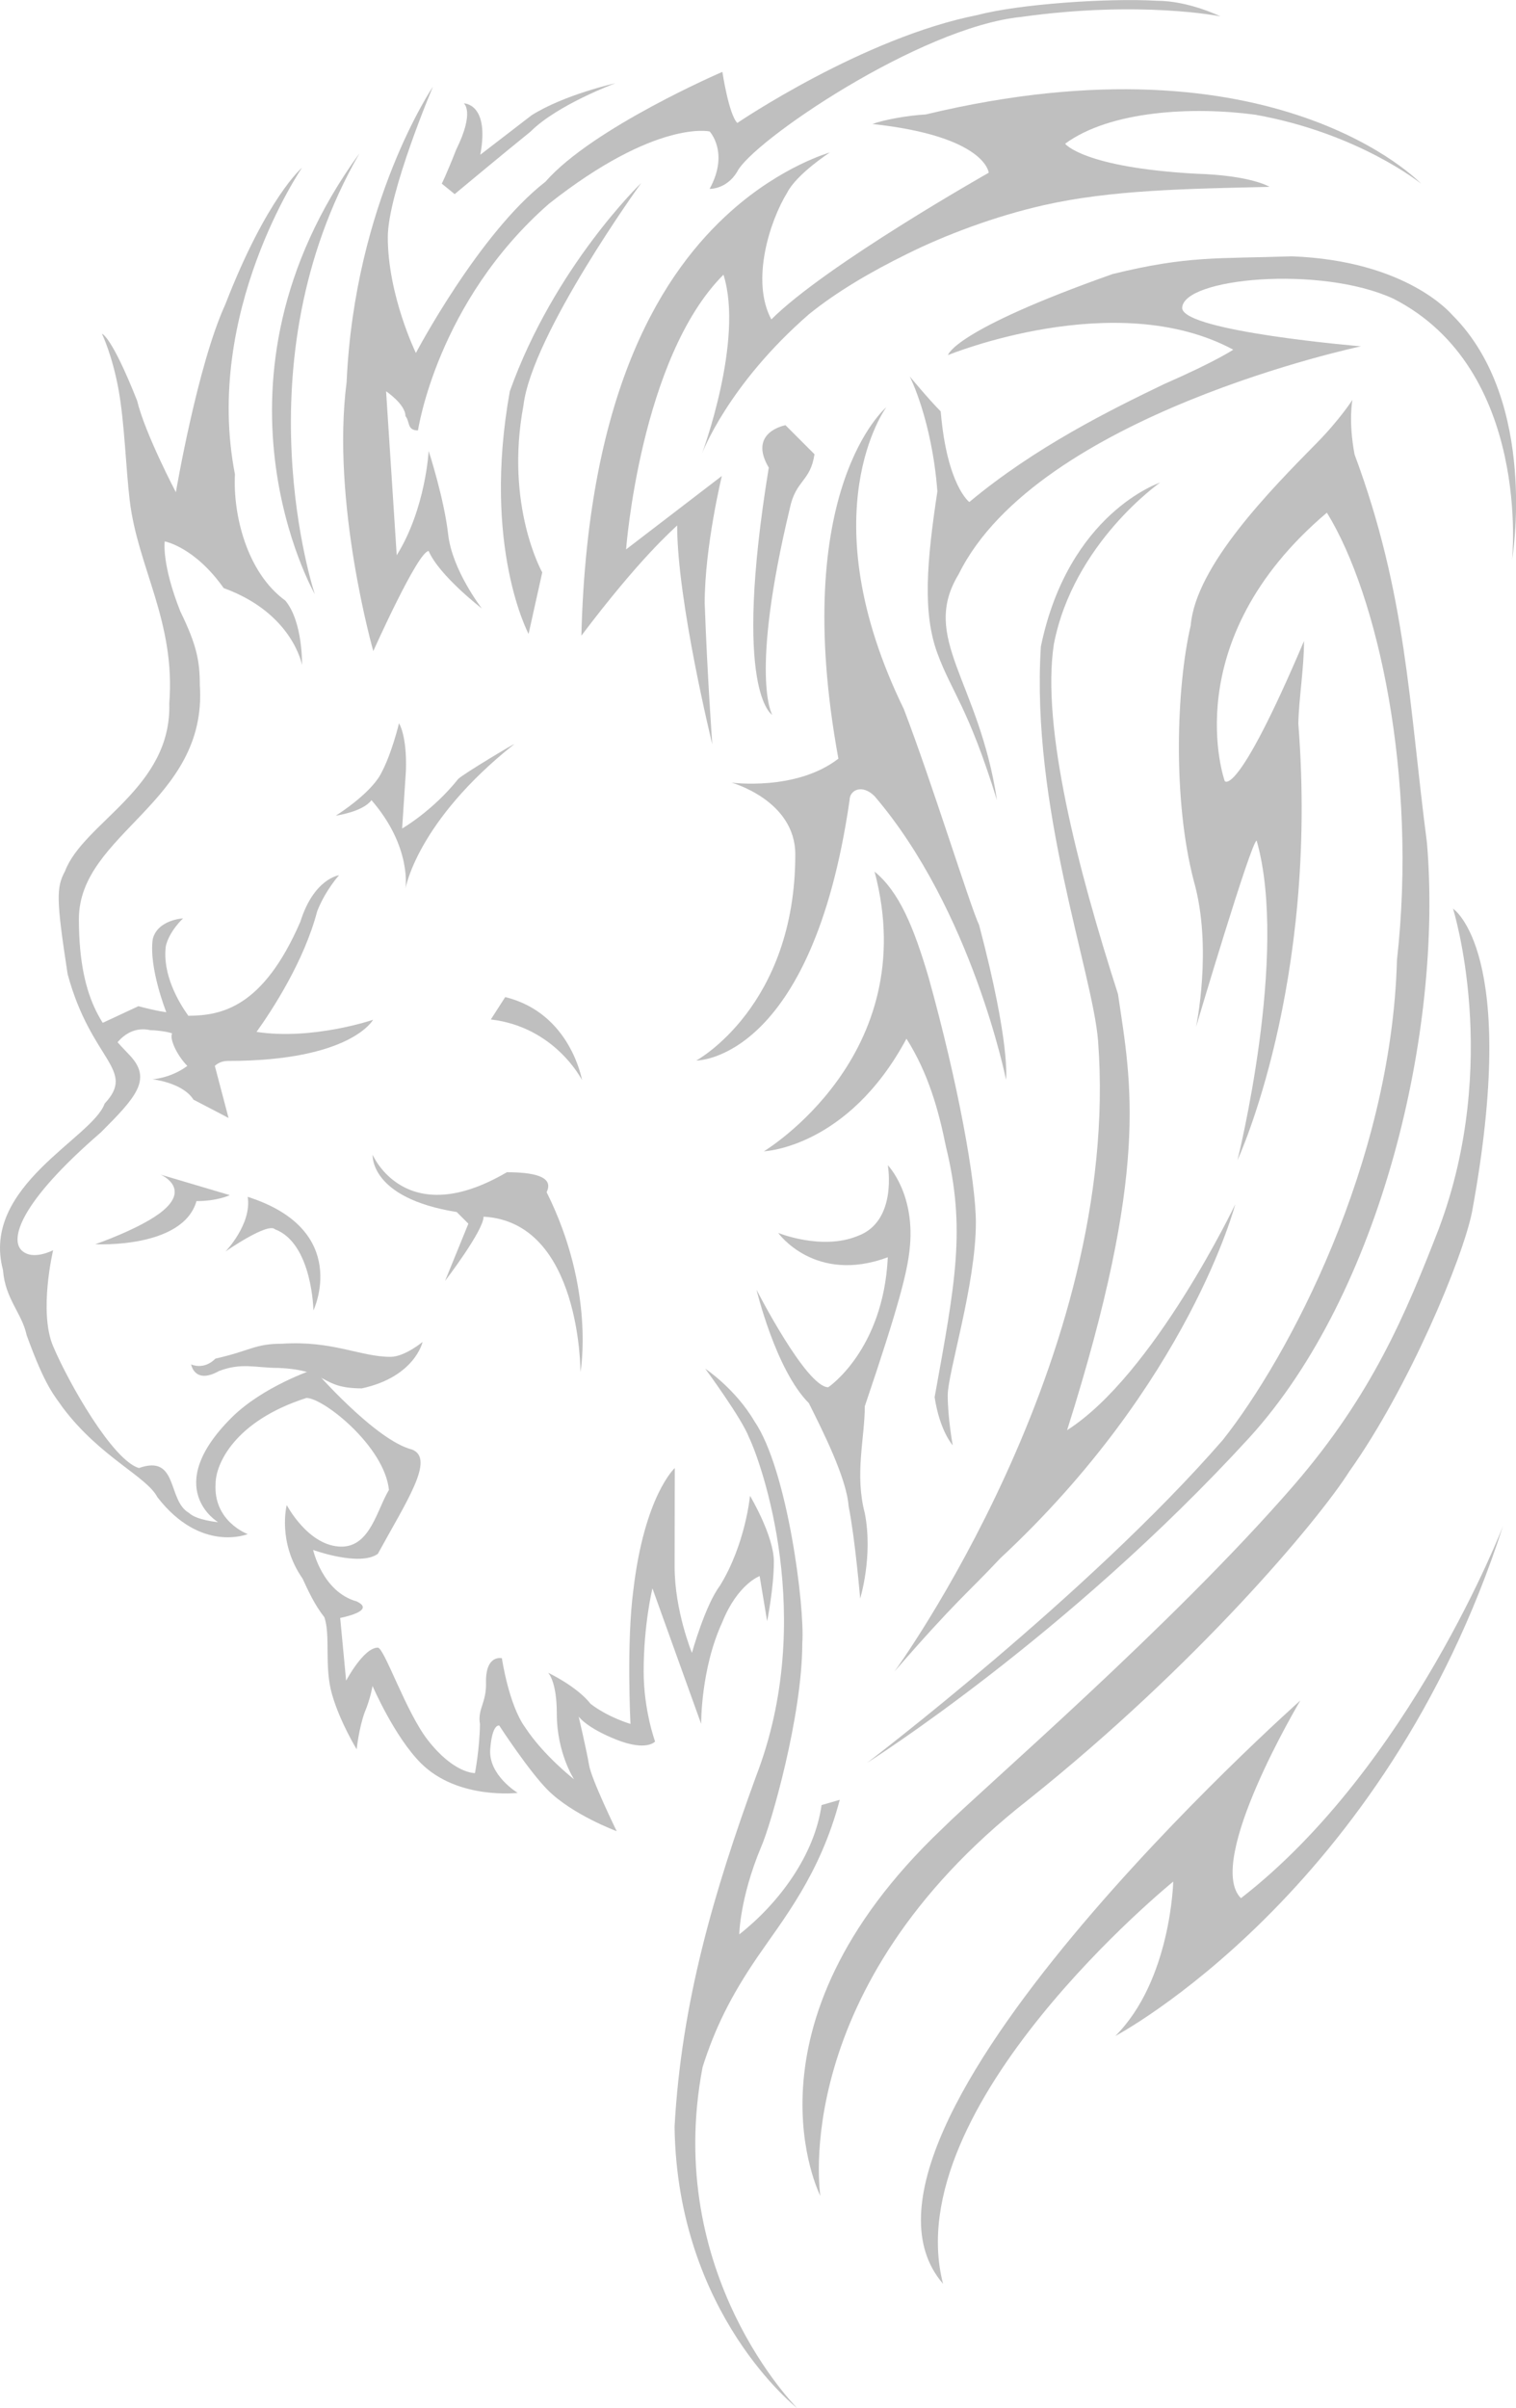 <?xml version="1.0"?><svg width="90.888" height="144.3" xmlns="http://www.w3.org/2000/svg">
 <defs>
  <clipPath id="clipPath5713" clipPathUnits="userSpaceOnUse">
   <path id="path5715" d="m0,480.988l0,-480.988l302.973,0l0,480.988l-302.973,0z"/>
  </clipPath>
 </defs>
 <g>
  <title>Layer 1</title>
  <g transform="matrix(1.25 0 0 -1.25 0 144.3)" id="g5705">
   <g transform="scale(0.24,0.24)" id="g5707">
    <g id="g5709">
     <g clip-path="url(#clipPath5713)" id="g5711">
      <path fill="#bfbfbf" fill-rule="nonzero" id="path5717" d="m188.461,24.828c-26.023,30.051 71.41,116.52 71.41,116.52c0,0 -19.207,-32.172 -11.875,-39.496c33.828,26.226 52.363,74.324 52.363,74.324c-23.691,-73.473 -77.472,-101.852 -77.472,-101.852c11.136,11.133 11.574,30.844 11.574,30.844c0,0 -55.191,-44.809 -46,-80.34"/>
      <path fill="#bfbfbf" fill-rule="nonzero" id="path5719" d="m208.008,351.852c5.508,26.695 23.812,32.746 23.812,32.746c0,0 -17.297,-12.059 -21.215,-32.266c-2.535,-16.531 4.727,-44.75 12.813,-69.883c2.687,-18.097 6.336,-34.984 -10.168,-87.117c17.324,11.039 33.602,45.106 33.602,45.106c0,0 -9.262,-35.653 -46.981,-70.719c-6.723,-7.18 -8.496,-8.086 -21.117,-22.586c0,0 45.547,62.406 40.68,126.027c-1.098,13.645 -13.442,46.793 -11.426,78.692"/>
      <path fill="#bfbfbf" fill-rule="nonzero" id="path5721" d="m279.172,289.242c-1.113,-40.746 -21.762,-79.426 -34.824,-95.887c-26.914,-30.917 -71.059,-64.457 -71.059,-64.457c0,0 39.879,25.098 76.41,64.977c26.317,28.91 38.649,81.199 35.465,118.789c-3.629,27.82 -4.039,49.555 -14.461,77.547c-1.285,6.805 -0.426,10.93 -0.426,10.93c0,0 -2.511,-3.93 -7.129,-8.621c-9.25,-9.387 -24.207,-24.555 -25.199,-36.469c-2.879,-12.391 -3.613,-34.879 0.637,-51.067c3.777,-13.324 0.43,-29.117 0.43,-29.117c0,0 11.058,37.223 12.117,37.223c6.461,-22.668 -3.828,-63.809 -3.828,-63.809c0,0 16.269,34.883 12.156,87.172c0.094,4.906 1.137,11.07 1.137,16.512c-13.504,-31.793 -15.848,-27.965 -15.848,-27.965c0,0 -9.992,27.859 20.418,53.598c10.23,-16.567 18.117,-52.743 14.004,-89.356"/>
      <path fill="#bfbfbf" fill-rule="nonzero" id="path5723" d="m187.992,398.828c-2.34,2.34 -6.195,6.992 -6.195,6.992c0,0 4.418,-8.558 5.531,-22.972c-2.129,-14.035 -2.976,-24.246 0,-32.328c2.981,-8.079 6.063,-10.528 11.91,-29.348c-3.617,23.926 -15.422,32.379 -7.652,45.141c15.734,31.906 80.394,45.511 80.394,45.511c0,0 -35.3,2.949 -35.734,7.61c0,6.058 27.649,8.613 42.192,1.914c27.664,-14.106 23.742,-52.11 23.742,-52.11c0,0 5.394,31.504 -11.914,48.809c-0.274,0.281 -9.09,10.883 -32.114,11.754c-14.953,-0.512 -20.734,0.16 -35.82,-3.543c-32.074,-11.352 -32.879,-16.184 -32.879,-16.184c0,0 33.449,13.739 57.004,1.082c0,0 -3.363,-2.297 -13.832,-6.879c-10.668,-5.132 -25.77,-12.582 -38.914,-23.554c0,0 -4.469,3.297 -5.719,18.105"/>
      <path fill="#bfbfbf" fill-rule="nonzero" id="path5725" d="m152.66,251.039c0,0 31.867,19.117 22.117,55.859c4.895,-4.027 7.778,-10.929 10.793,-21.117c5.907,-21.238 9.45,-40.808 9.45,-48.988c0,-12.375 -5.625,-29.992 -5.625,-34.496c0,-4.496 0.996,-9.984 0.996,-9.984c0,0 -2.582,2.839 -3.614,9.613c4.118,22.762 6.293,33.586 2.258,50.062c-1.476,7.317 -3.531,14.653 -7.883,21.543c-11.738,-21.863 -28.492,-22.492 -28.492,-22.492"/>
      <path fill="#bfbfbf" fill-rule="nonzero" id="path5727" d="m139.152,269.168c0,0 19.782,10.738 19.782,41.156c0,10.848 -12.762,14.356 -12.762,14.356c0,0 12.922,-1.754 21.375,4.785c-9.891,53.918 9.57,70.187 9.57,70.187c0,0 -15.629,-21.054 3.512,-60.297c5.66,-14.773 13.234,-39.312 15.043,-43.14c6.332,-23.949 5.375,-30.875 5.375,-30.875c0,0 -6.793,33.844 -26.27,56.629c-2.5,2.5 -4.996,1.219 -4.996,-0.797c-7.551,-52.219 -30.629,-52.004 -30.629,-52.004"/>
      <path fill="#bfbfbf" fill-rule="nonzero" id="path5729" d="m157.836,379.441c-8.094,-33.711 -3.508,-41.226 -3.508,-41.226c0,0 -8.051,4.383 -0.695,49.383c-4.235,7.132 3.34,8.468 3.34,8.468c0,0 4.343,-4.347 5.793,-5.793c-0.801,-5.496 -3.762,-5.125 -4.93,-10.832"/>
      <path fill="#bfbfbf" fill-rule="nonzero" id="path5731" d="m142.344,332.336c0,0 -0.985,13.449 -1.516,28.187c0,11.297 3.43,25.411 3.43,25.411l-19.141,-14.672c0,0 2.871,38.281 19.461,54.871c4.145,-13.078 -4.285,-35.731 -4.285,-35.731c0,0 5.129,13.723 21.391,27.848c5.418,4.375 12.144,8.375 19.652,12.055c7.352,3.668 17.391,7.48 27.211,9.703c13.508,3.058 28.367,3.273 45.141,3.672c0,0 -3.508,2.277 -14.692,2.621c-22.582,1.258 -26.144,5.988 -26.144,5.988c9.039,6.641 25.578,7.465 38,5.797c20.707,-3.691 33.14,-13.77 33.14,-13.77c0,0 -29.027,30.625 -98.976,13.825c-3.645,-0.2 -8.469,-1.082 -10.661,-1.911c22.649,-2.449 23.235,-9.734 23.235,-9.734c0,0 -32.539,-18.394 -43.442,-29.297c-4.132,7.668 -0.355,19.582 3.145,25.289c1.91,3.762 8.543,8.055 8.543,8.055c0,0 -9.648,-2.703 -19.785,-11.758c-13.184,-11.765 -28.613,-34.875 -29.867,-84.754c11.804,15.629 18.101,20.973 19.14,22.016c0,-15.184 7.02,-43.711 7.02,-43.711"/>
      <path fill="#bfbfbf" fill-rule="nonzero" id="path5733" d="m128.152,444.461c0,0 -21.836,-30.18 -23.543,-44.438c-3.754,-20.054 3.754,-33.359 3.754,-33.359l-2.73,-12.285c0,0 -9.336,17.398 -3.754,48.453c8.883,24.91 26.273,41.629 26.273,41.629"/>
      <path fill="#bfbfbf" fill-rule="nonzero" id="path5735" d="m96.297,359.457c0,0 -5.93,7.629 -6.738,14.82c-0.812,7.188 -3.895,16.653 -3.895,16.653c0,0 -0.586,-11.535 -6.383,-20.84l-2.125,32.754c0,0 3.871,-2.594 3.871,-4.949c0.93,-1.145 0.277,-2.868 2.508,-2.868c0,0 3.777,25.68 26.172,45.274c21.426,16.887 32.106,14.441 32.106,14.441c0,0 3.98,-4.199 0,-11.465c0,0 3.328,-0.156 5.503,3.407c2.844,5.929 36.434,28.894 56.747,30.933c23.941,3.348 39.812,0.117 39.812,0.117c0,0 -6.301,3.114 -12.684,3.114c-9.878,0.578 -27.683,-0.68 -35.804,-2.84c-22.895,-4.5 -48.043,-21.567 -48.043,-21.567c-1.703,1.7 -2.981,10.207 -2.981,10.207c0,0 -25.945,-11.164 -35.367,-21.953c-13.266,-10.285 -25.883,-34.199 -25.883,-34.199c0,0 -5.613,11.5 -5.613,23.133c0,8.797 9.012,30.043 9.012,30.043c0,0 -15.633,-23.024 -17.242,-58.988c-3.121,-24.121 5.332,-53.735 5.332,-53.735c0,0 8.934,19.989 11.062,19.989c2.125,-4.942 10.633,-11.481 10.633,-11.481"/>
      <path fill="#bfbfbf" fill-rule="nonzero" id="path5737" d="m92.691,460.352c0,0 2.238,-1.622 -1.512,-9.215c-2.094,-5.309 -2.895,-6.817 -2.895,-6.817l2.574,-2.093c0,0 10.184,8.476 15.168,12.488c5.387,5.387 16.961,9.66 16.961,9.66c0,0 -10.129,-2.238 -16.75,-6.395l-10.254,-7.89c1.914,10.285 -3.293,10.262 -3.293,10.262"/>
      <path fill="#bfbfbf" fill-rule="nonzero" id="path5739" d="m71.84,450.379c-33.18,-45.621 -8.933,-88.055 -8.933,-88.055c0,0 -15.316,45.946 8.933,88.055"/>
      <path fill="#bfbfbf" fill-rule="nonzero" id="path5741" d="m67.109,318.078c0,0 6.66,4.152 8.91,8.184c2.246,4.027 3.719,10.273 3.719,10.273c0,0 1.617,-2.441 1.383,-9.453c-0.238,-3.637 -0.758,-11.57 -0.758,-11.57c0,0 6.102,3.492 11.215,9.906c0.949,0.949 11.567,7.324 11.149,6.91c-19.469,-15.465 -21.696,-28.82 -21.696,-28.82c0,0 1.336,8.305 -6.797,17.664c-1.719,-2.34 -7.125,-3.094 -7.125,-3.094"/>
      <path fill="#bfbfbf" fill-rule="nonzero" id="path5743" d="m98.09,277.371c12.91,-1.519 18.223,-12.121 18.223,-12.121c0,0 -2.274,13.398 -15.352,16.59l-2.871,-4.469"/>
      <path fill="#bfbfbf" fill-rule="nonzero" id="path5745" d="m155.516,234.734c0,0 8.672,-3.531 15.797,-0.644c8.125,2.89 6.109,14.164 6.109,14.164c0,0 5.676,-5.785 4.332,-17.043c-0.488,-4.27 -1.945,-10.516 -8.93,-31.094c0,-6.289 -2.051,-13.578 0,-21.363c1.684,-8.645 -0.926,-17.035 -0.926,-17.035c0,0 -1.007,11.91 -2.312,18.445c-0.406,5.633 -5.25,15.168 -7.945,20.57c-6.618,6.618 -10.453,22.641 -10.453,22.641c0,0 9.953,-19.469 14.332,-19.469c0,0 11.007,7.371 11.902,25.961c-14.606,-5.41 -21.906,4.867 -21.906,4.867"/>
      <path fill="#bfbfbf" fill-rule="nonzero" id="path5747" d="m116,206.945c0,0 3.031,16.332 -6.766,35.93c1.633,3.262 -3.043,3.98 -7.941,3.98c-20.297,-11.898 -26.82,3.481 -26.82,3.481c0,0 -0.699,-8.629 16.797,-11.43l2.332,-2.328l-4.664,-11.437c0,0 7.699,10.035 7.699,12.836c19.48,-1.051 19.363,-31.032 19.363,-31.032"/>
      <path fill="#bfbfbf" fill-rule="nonzero" id="path5749" d="m45.918,242.281l-13.82,4.098c0,0 5.973,-2.559 0.512,-7.168c-4.074,-3.461 -13.563,-6.738 -13.563,-6.738c0,0 17.488,-0.938 20.219,8.617c4.262,0 6.652,1.191 6.652,1.191"/>
      <path fill="#bfbfbf" fill-rule="nonzero" id="path5751" d="m45.062,231.023c0,0 5.293,5.461 4.441,10.918c20.812,-6.656 13.133,-22.691 13.133,-22.691c0,0 -0.219,13.375 -7.676,16.207c-1.453,1.453 -9.898,-4.434 -9.898,-4.434"/>
      <path fill="#bfbfbf" fill-rule="nonzero" id="path5753" d="m74.551,277.305c0,0 -12.078,-4.129 -23.281,-2.418c3.109,4.347 9.492,14.082 12.113,24.082c1.625,4.179 4.367,7.207 4.367,7.207c0,0 -5.004,-0.637 -7.715,-9.254c-7.5,-17.332 -15.91,-18.766 -22.398,-18.817c-2.004,2.805 -5.23,8.317 -4.492,13.965c0.746,3.032 3.441,5.493 3.441,5.493c0,0 -5.098,-0.254 -6.062,-4.145c-0.816,-5.754 2.711,-14.598 2.711,-14.598c0,0 -1.488,0.129 -5.582,1.196c-5.691,-2.661 -7.867,-3.664 -7.867,-3.664l3.004,-4.516c0,0 2.496,4.48 7.258,3.394c1.082,0 3.328,-0.265 4.359,-0.64c-0.59,-1.024 0.906,-4.324 3.027,-6.5c-3.352,-2.496 -6.988,-2.668 -6.988,-2.668c0,0 6.059,-0.641 8.215,-4.07c4.785,-2.473 7.016,-3.668 7.016,-3.668c0,0 -1.27,4.863 -2.746,10.418c0.609,0.543 1.426,0.984 2.668,0.984c24.566,0 28.953,8.219 28.953,8.219"/>
      <path fill="#bfbfbf" fill-rule="nonzero" id="path5755" d="m55.645,207.766c-4.523,0 -7.34,1.129 -11.91,-0.633c-4.863,-2.723 -5.543,1.344 -5.543,1.344c0,0 2.473,-1.243 4.867,1.152c7.09,1.594 7.82,2.973 13.336,2.973c10.066,0.66 15.648,-2.622 21.633,-2.622c2.852,0 6.422,2.981 6.422,2.981c0,0 -1.504,-6.969 -12.133,-9.277c-8.516,0 -6.391,3.64 -16.672,4.082"/>
      <path fill="#bfbfbf" fill-rule="nonzero" id="path5757" d="m149.695,193.863c-1.449,3.84 -8.761,13.754 -8.761,13.754c0,0 6.039,-4.008 9.855,-10.539c6.59,-9.64 10.082,-37.152 9.543,-44.258c0,-14.605 -6.312,-36.429 -8.215,-40.707c-4.281,-10.222 -4.379,-17.492 -4.379,-17.492c7.821,6.141 15.024,15.723 16.442,25.828l3.64,1.055c-3.941,-14.965 -11.304,-23.852 -16.5,-31.473c-5.336,-7.817 -8.484,-14.27 -10.91,-21.902c-7.926,-41.457 18.899,-68.129 18.899,-68.129c0,0 -23.954,18.637 -24.504,56.16c1.363,24.844 7.859,46.953 16.312,70.113c12.145,31.532 0.957,62.676 -1.422,67.59"/>
      <path fill="#bfbfbf" fill-rule="nonzero" id="path5759" d="m45.039,420.23c8.297,21.375 15.316,27.274 15.316,27.274c0,0 -19.734,-28.824 -13.402,-61.25c-0.422,-7.91 2.305,-19.574 10.062,-25.215c3.539,-4.23 3.34,-12.867 3.34,-12.867c0,0 -1.82,10.336 -15.656,15.363c-5.84,8.258 -11.781,9.32 -11.781,9.32c0,0 -0.652,-4.484 3.121,-13.984c3.277,-6.715 3.895,-9.914 3.895,-14.73c1.57,-23.465 -24.168,-29.508 -24.168,-46.739c0,-17.222 5.699,-22.461 10.188,-27.218c4.492,-4.762 1.219,-8.356 -5.797,-15.371c-16.422,-14.184 -18.078,-21.317 -15.871,-23.528c2.207,-2.203 6.332,0 6.332,0c0,0 -2.93,-12.305 0,-19.191c3.121,-7.344 11.867,-22.742 17.141,-24.324c7.93,2.816 5.637,-6.528 10.024,-8.969c1.453,-1.453 5.805,-1.848 5.805,-1.848c0,0 -11.434,6.766 2.637,20.836c6.328,6.332 16.477,9.676 16.477,9.676c0,0 12.274,-14.16 19.656,-16.004c4.625,-1.848 -1.098,-10.305 -6.855,-20.84c-3.695,-2.586 -12.926,0.793 -12.926,0.793c0,0 1.844,-8.363 8.703,-10.285c4.07,-1.922 -3.297,-3.297 -3.297,-3.297l1.188,-12.527c0,0 3.484,6.59 6.332,6.59c1.285,0 5.605,-12.817 9.957,-18.418c5.285,-6.809 9.457,-6.637 9.457,-6.637c0,0 0.918,4.672 1,9.754c-0.527,3.183 1.375,4.207 1.207,8.605c0,5.375 3.176,4.586 3.176,4.586c0,0 1.363,-9.336 4.664,-13.844c3.703,-5.64 9.758,-10.339 9.758,-10.339c0,0 -3.449,5.207 -3.449,13.109c0,6.566 -1.747,8.176 -1.747,8.176c0,0 5.719,-2.684 8.516,-6.231c3.59,-2.746 7.953,-3.992 7.953,-3.992c0,0 -0.828,16.168 0.574,26.723c2.227,18.886 8.278,24.383 8.278,24.383c0,0 -0.028,-10.965 -0.028,-19.735c0,-8.769 3.457,-17.183 3.457,-17.183c0,0 2.641,9.511 5.614,13.445c5.113,8.332 5.992,17.93 5.992,17.93c0,0 4.769,-7.969 4.769,-13.149c0,-5.183 -1.343,-11.91 -1.343,-11.91l-1.5,9.023c0,0 -4.395,-1.586 -7.453,-9.183c-4.34,-9.371 -4.235,-20.344 -4.235,-20.344l-9.734,27.066c0,0 -1.758,-7.109 -1.758,-16.589c0,-7.766 2.285,-13.993 2.285,-13.993c0,0 -1.637,-2.031 -7.695,0.356c-6.063,2.394 -7.578,4.629 -7.578,4.629c0,0 1.597,-6.778 2.078,-9.68c0.476,-2.894 5.523,-13.219 5.523,-13.219c0,0 -8.828,3.27 -13.742,8.188c-3.808,3.808 -9.73,12.91 -9.73,12.91c0,0 -1.406,0.473 -1.801,-4.719c-0.398,-5.199 5.492,-8.73 5.492,-8.73c0,0 -11.984,-1.426 -19.352,5.941c-5.297,5.293 -9.66,15.422 -9.66,15.422c0,0 -0.418,-2.562 -1.555,-5.23c-1.191,-3.266 -1.613,-7.43 -1.613,-7.43c0,0 -3.344,5.441 -4.938,11.016c-1.59,5.574 -0.25,11.597 -1.512,15.355c-2.023,2.578 -3.258,5.359 -4.363,7.727c-5.094,7.324 -3.164,14.695 -3.164,14.695c0,0 4.344,-8.305 10.949,-8.305c5.738,0 7.09,7.406 9.473,11.321c-0.867,8.671 -13.062,18.375 -16.488,18.375c-14.531,-4.657 -18.149,-13.372 -18.149,-17.086c-0.504,-7.602 6.418,-10.106 6.418,-10.106c0,0 -9.363,-3.863 -18.055,7.375c-2.172,4.164 -11.398,7.949 -18.855,17.817c-1.73,2.515 -3.477,4.082 -7.262,14.515c-0.957,4.461 -4.305,7.238 -4.738,13.043c-4.5,16.742 17.934,26.375 20.309,33.231c6.414,6.855 -2.652,8.425 -7.387,25.851c-2.289,14.93 -2.289,17.317 -0.527,20.574c3.691,9.754 21.336,16.575 20.836,33.493c1.297,16.378 -6.328,27.168 -7.91,40.617c-0.762,6.461 -1.039,15.398 -2.191,21.883c-1.25,7.027 -3.348,11.351 -3.348,11.351c0,0 1.84,-0.289 7.02,-13.351c1.594,-6.61 7.75,-18.297 7.75,-18.297c0,0 4.312,25.425 9.895,37.55"/>
      <path fill="#bfbfbf" fill-rule="nonzero" id="path5761" d="m163.945,42.371c0,0 -6.605,41.438 41.457,79.07c33.969,27.11 58.114,55.969 64.254,65.661c11.922,16.757 22.668,42.617 24.508,51.785c9.602,52.008 -3.789,60.613 -3.789,60.613c0,0 9.645,-30.66 -2.84,-63.93c-6.617,-17.027 -13.312,-33.082 -28.883,-51.136c-24.398,-28.168 -62.589,-60.942 -70.367,-68.719c-41.68,-39.559 -24.34,-73.344 -24.34,-73.344"/>
     </g>
    </g>
   </g>
  </g>
 </g>
</svg>